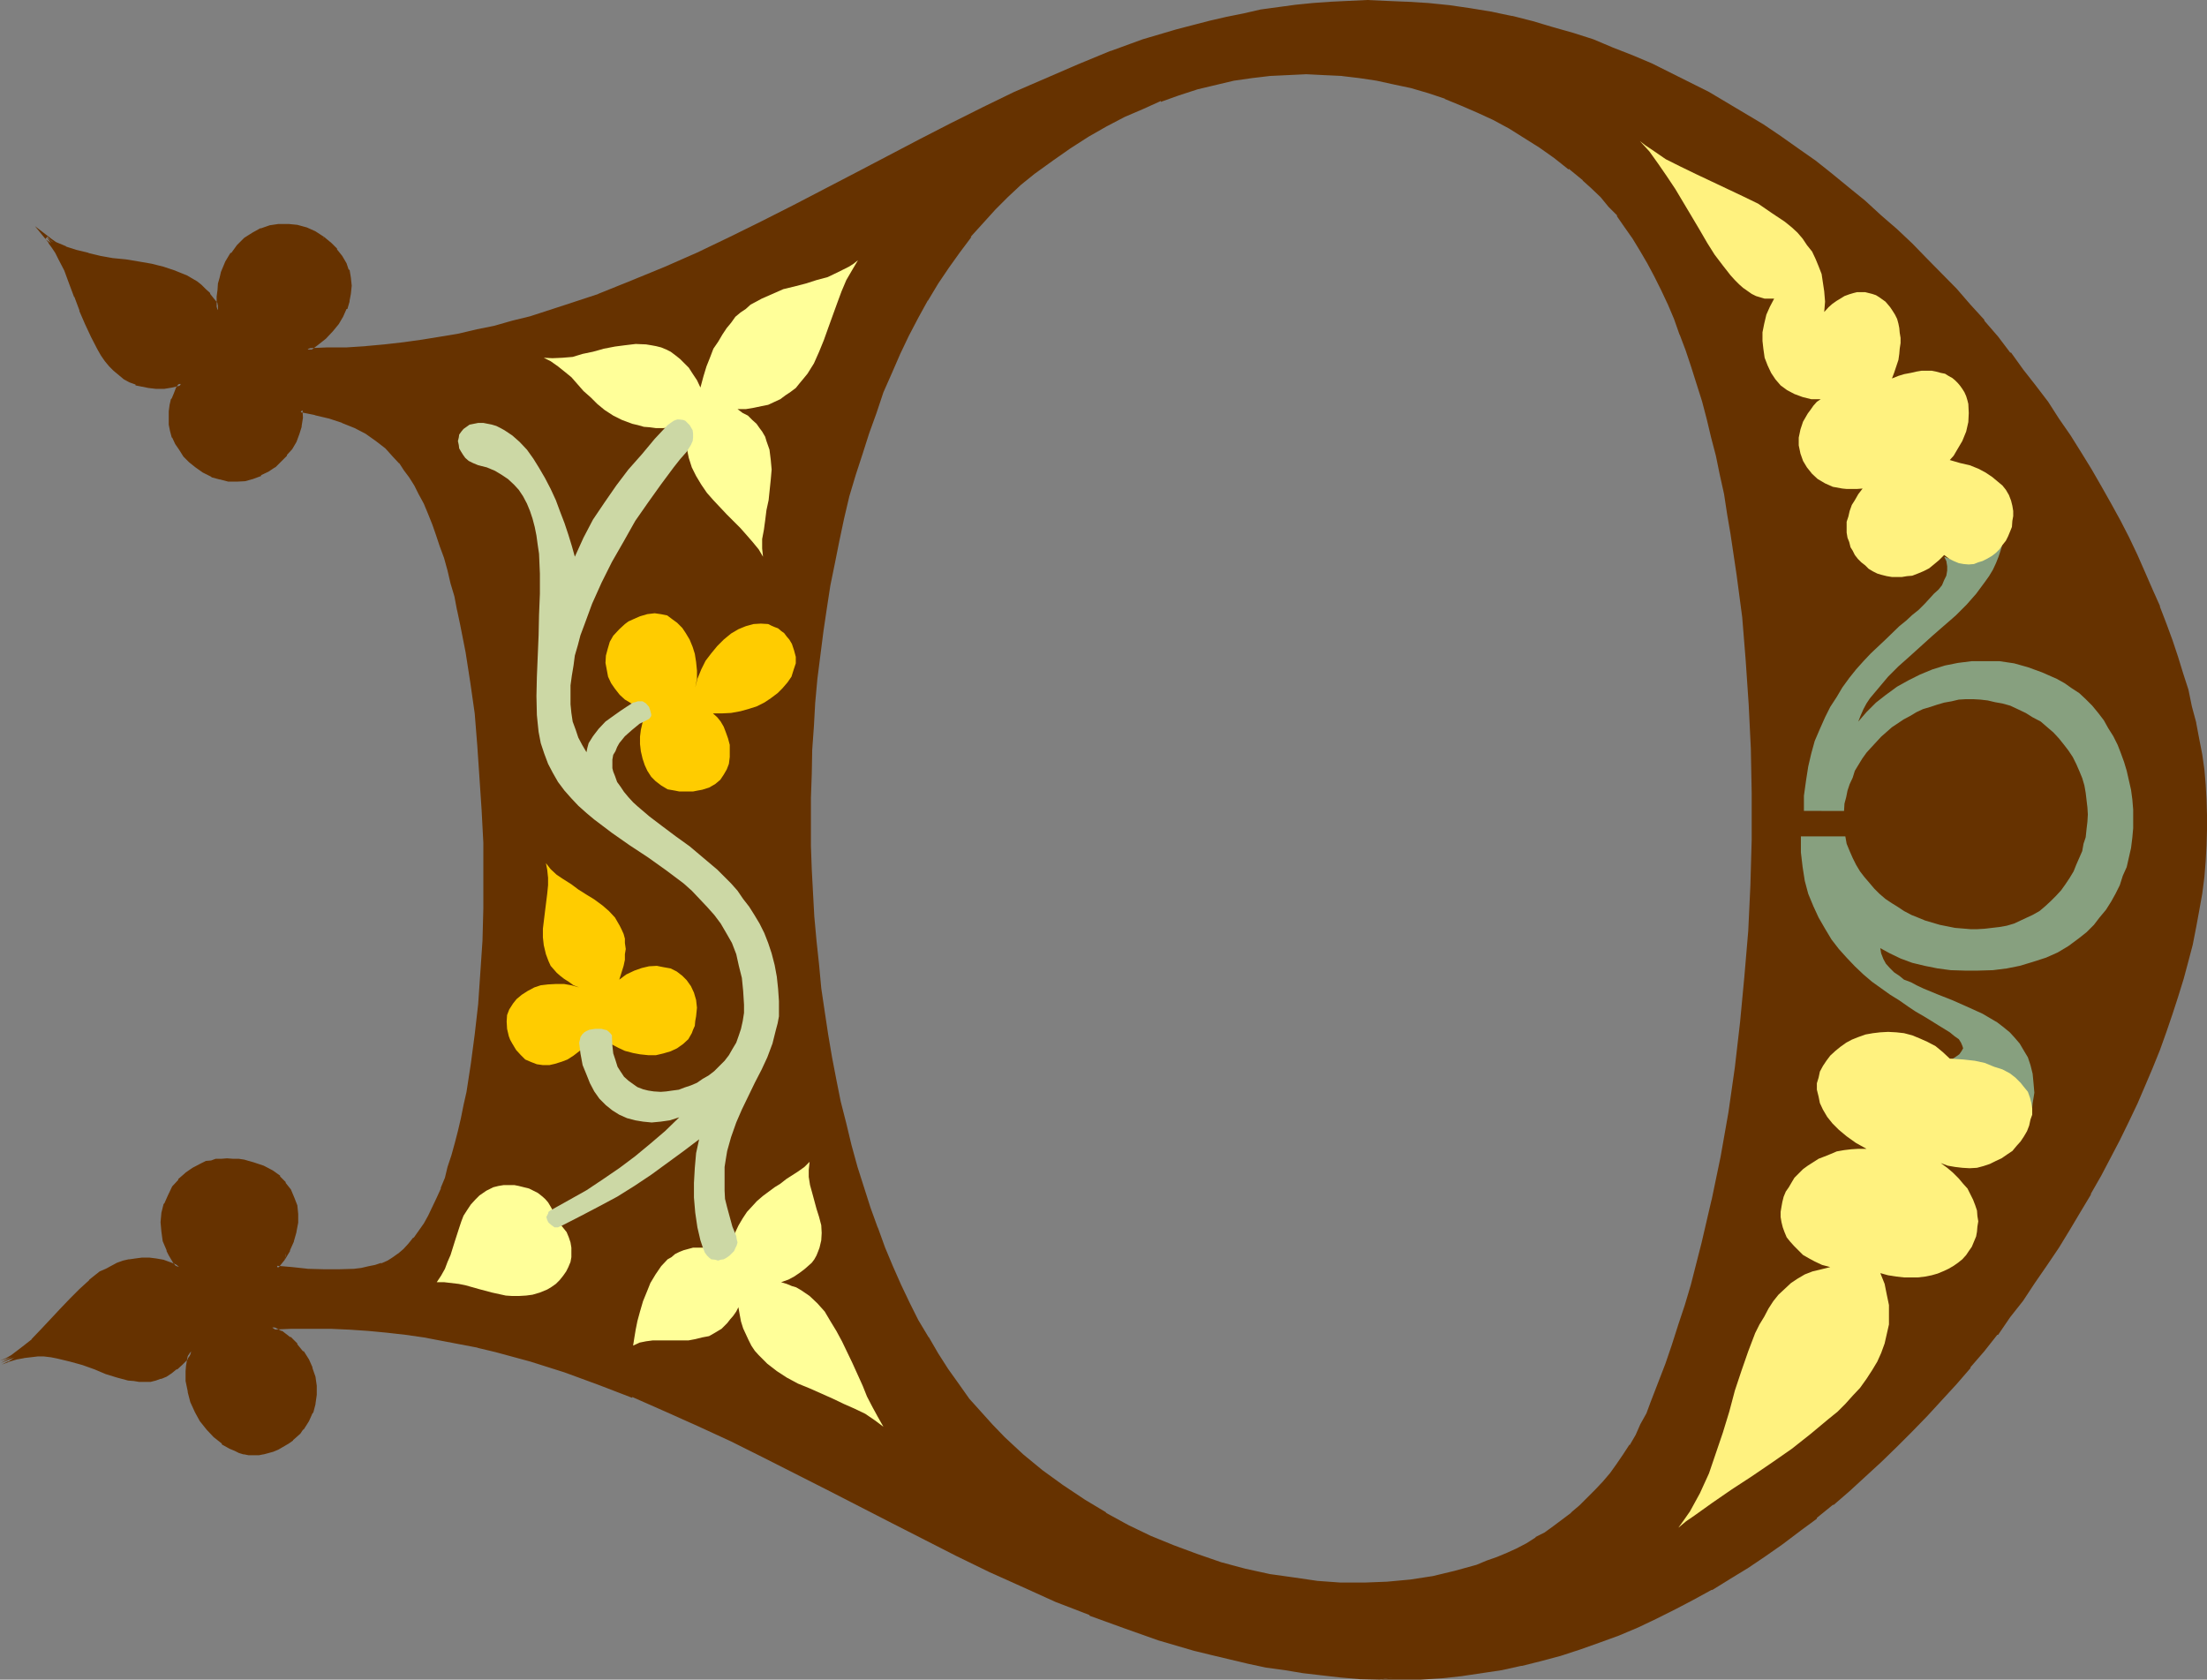 <?xml version="1.0" encoding="UTF-8" standalone="no"?>
<svg
   version="1.0"
   width="129.896mm"
   height="98.857mm"
   id="svg14"
   sodipodi:docname="Medieval D.wmf"
   xmlns:inkscape="http://www.inkscape.org/namespaces/inkscape"
   xmlns:sodipodi="http://sodipodi.sourceforge.net/DTD/sodipodi-0.dtd"
   xmlns="http://www.w3.org/2000/svg"
   xmlns:svg="http://www.w3.org/2000/svg">
  <rect width="100%" height="100%" fill="#808080" stroke="none"/>
  <sodipodi:namedview
     id="namedview14"
     pagecolor="#ffffff"
     bordercolor="#000000"
     borderopacity="0.25"
     inkscape:showpageshadow="2"
     inkscape:pageopacity="0.0"
     inkscape:pagecheckerboard="0"
     inkscape:deskcolor="#d1d1d1"
     inkscape:document-units="mm" />
  <defs
     id="defs1">
    <pattern
       id="WMFhbasepattern"
       patternUnits="userSpaceOnUse"
       width="6"
       height="6"
       x="0"
       y="0" />
  </defs>
  <path
     style="fill:#663200;fill-opacity:1;fill-rule:evenodd;stroke:none"
     d="m 229.824,38.304 4.032,-2.88 4.032,-2.784 3.936,-2.496 4.032,-2.304 4.032,-2.112 4.224,-1.92 4.032,-1.632 4.032,-1.44 4.032,-1.344 4.032,-0.96 4.032,-0.768 4.224,-0.768 4.032,-0.384 4.032,-0.288 h 4.032 3.84 l 4.128,0.096 3.84,0.576 3.84,0.576 3.936,0.864 3.84,0.96 3.744,1.152 3.744,1.248 3.648,1.44 3.744,1.632 3.552,1.632 3.36,1.92 3.456,1.92 3.36,2.304 3.36,2.208 3.264,2.496 3.072,2.592 1.92,1.728 2.112,1.92 1.824,2.112 1.92,2.304 1.728,2.4 1.632,2.592 1.824,2.592 1.632,2.88 1.44,2.88 1.632,3.072 1.44,3.264 1.44,3.264 1.248,3.36 1.344,3.552 1.152,3.744 1.248,3.84 1.152,3.936 1.152,3.84 0.96,4.032 0.96,4.224 0.96,4.224 0.768,4.32 0.864,4.416 0.768,4.32 1.344,9.216 1.056,9.408 1.056,9.504 0.576,9.888 0.384,9.792 0.096,10.08 v 10.176 l -0.096,10.176 -0.48,10.176 -0.864,10.176 -0.96,10.176 -1.248,10.176 -1.536,9.888 -1.536,9.792 -2.112,9.696 -2.112,9.6 -2.4,9.216 -1.536,4.512 -1.248,4.512 -1.44,4.32 -1.632,4.416 -1.44,4.224 -1.632,4.128 -1.152,2.592 -1.152,2.4 -1.248,2.496 -1.248,2.208 -1.536,2.112 -1.44,2.112 -1.44,2.112 -1.632,1.92 -1.632,1.824 -1.728,1.728 -1.824,1.824 -1.92,1.536 -1.728,1.536 -2.112,1.44 -1.92,1.44 -2.112,1.248 -2.112,1.152 -2.304,1.152 -2.112,1.152 -2.208,0.96 -2.304,0.768 -2.4,0.864 -4.704,1.44 -4.992,0.96 -4.992,0.768 -5.184,0.48 -4.992,0.384 h -5.376 l -5.28,-0.48 -5.376,-0.672 -5.28,-0.768 -5.376,-1.344 -5.376,-1.248 -5.28,-1.824 -5.184,-1.92 -5.184,-2.304 -4.992,-2.4 -4.992,-2.784 -4.896,-2.88 -4.704,-3.072 -4.512,-3.36 -4.32,-3.744 -4.224,-3.744 -2.784,-2.688 -2.496,-2.88 -2.592,-3.072 -2.496,-3.264 -2.208,-3.264 -2.304,-3.552 -2.208,-3.552 -2.112,-3.84 -1.92,-3.936 -2.016,-4.032 -1.92,-4.032 -1.632,-4.224 -1.728,-4.32 -1.44,-4.512 -1.632,-4.512 -1.44,-4.704 -1.344,-4.704 -1.152,-4.8 -1.056,-4.896 -1.152,-4.8 -0.96,-5.184 -0.864,-5.088 -0.768,-5.088 -0.672,-5.184 -0.672,-5.184 -0.48,-5.376 -0.48,-5.184 -0.288,-5.28 -0.288,-5.376 v -5.28 l -0.192,-10.656 0.192,-5.376 0.096,-5.28 0.384,-5.376 0.288,-5.28 0.48,-5.184 1.344,-10.56 0.768,-5.184 0.768,-5.088 1.056,-5.088 0.96,-4.992 1.056,-4.992 1.344,-4.896 1.248,-4.8 1.536,-4.704 1.44,-4.512 1.536,-4.512 1.632,-4.512 1.824,-4.224 1.92,-4.32 1.92,-4.128 2.112,-4.032 2.304,-3.84 2.208,-3.744 2.304,-3.552 2.592,-3.552 2.4,-3.36 2.784,-3.072 2.688,-3.072 2.784,-2.784 2.88,-2.688 z m -158.016,14.784 -1.824,-1.152 -1.92,-0.96 -1.92,-0.48 -2.112,-0.384 -1.92,0.192 -2.112,0.288 -1.92,0.48 -1.824,0.96 -1.632,1.152 -1.536,1.44 -1.344,1.824 -1.248,2.112 -0.48,0.96 -0.384,1.152 -0.48,1.248 -0.288,1.344 -0.192,1.44 v 1.248 l -0.192,1.44 v 1.632 l -0.576,-1.248 -0.672,-1.152 -0.768,-1.152 -0.864,-0.768 -0.96,-0.96 -1.152,-0.864 -0.96,-0.576 -1.248,-0.672 -2.304,-0.96 -2.784,-0.864 -2.496,-0.576 -2.976,-0.576 -2.688,-0.48 -2.976,-0.48 -2.88,-0.48 -2.592,-0.48 -2.688,-0.576 -2.304,-1.056 -2.304,-0.96 -0.96,-0.576 -0.96,-0.864 0.672,0.96 0.768,1.152 0.864,1.152 0.576,1.248 1.344,2.784 1.152,2.88 1.152,2.976 1.056,3.072 1.344,3.072 1.248,2.88 1.44,2.688 0.864,1.344 0.768,1.152 0.96,1.056 0.96,1.056 0.96,0.96 1.152,0.768 1.344,0.768 1.248,0.576 1.44,0.48 1.536,0.096 1.536,0.192 h 1.632 l 1.92,-0.288 2.016,-0.384 -0.864,1.152 -0.48,1.152 -0.48,1.152 -0.288,1.248 -0.192,1.44 -0.192,1.344 0.192,1.44 0.192,1.44 0.48,1.44 0.576,1.44 0.864,1.344 0.96,1.248 1.152,1.344 1.632,1.056 1.44,1.152 1.92,0.96 1.728,0.672 1.824,0.288 h 1.824 l 1.92,-0.096 1.632,-0.48 1.728,-0.672 1.632,-0.768 1.44,-1.056 1.44,-1.248 1.152,-1.248 1.152,-1.536 0.96,-1.44 0.672,-1.728 0.288,-1.632 0.288,-1.824 V 91.2 l 3.264,0.672 3.072,0.768 3.072,0.96 2.784,1.344 2.4,1.248 2.4,1.632 2.112,1.632 1.728,1.92 1.344,1.44 1.152,1.44 1.056,1.824 1.152,1.728 1.152,1.92 0.96,2.112 0.96,2.304 0.96,2.208 0.96,2.496 0.864,2.592 0.768,2.592 0.864,2.688 0.768,2.88 0.672,2.976 0.768,3.072 0.672,3.072 1.152,6.432 0.96,6.624 0.96,6.912 0.768,7.008 0.48,7.296 0.576,7.2 0.096,7.296 0.192,7.296 -0.192,7.296 -0.096,7.2 -0.384,7.104 -0.672,7.008 -0.576,6.72 -0.864,6.528 -1.152,6.24 -0.48,3.072 -0.576,2.976 -0.672,2.688 -0.672,2.784 -0.768,2.784 -0.864,2.4 -0.768,2.592 -0.768,2.208 -1.056,2.112 -0.768,2.112 -1.152,1.92 -0.96,1.824 -1.152,1.728 -1.056,1.536 -1.152,1.44 -1.152,1.056 -1.248,1.152 -1.344,0.864 -1.152,0.768 -1.44,0.48 -1.44,0.48 -1.44,0.384 -1.44,0.096 -1.632,0.384 -3.36,0.096 L 72,282.72 68.352,282.528 64.8,282.24 l -3.36,-0.384 1.44,-1.92 1.344,-1.92 0.768,-1.92 0.48,-2.112 0.384,-2.016 0.096,-1.92 -0.288,-1.728 -0.48,-1.824 -0.864,-1.632 -1.056,-1.536 -1.344,-1.344 -1.632,-1.248 -1.728,-0.96 -2.112,-0.672 -2.304,-0.672 -1.248,-0.192 -1.152,-0.096 h -1.248 -1.152 l -1.152,0.096 -1.152,0.384 -1.056,0.096 -1.056,0.384 -1.92,0.96 -1.632,1.248 -1.44,1.344 -1.248,1.632 -0.96,1.728 -0.864,1.92 -0.48,2.016 -0.192,1.92 v 2.112 l 0.576,2.112 0.576,2.016 0.48,1.056 1.152,1.92 0.864,0.768 -1.824,-0.672 -1.632,-0.48 -1.728,-0.288 -1.44,-0.192 -1.536,-0.096 -1.44,0.096 -1.44,0.384 -1.248,0.288 -1.344,0.48 -1.248,0.48 -1.344,0.672 -1.152,0.768 -2.208,1.824 -2.304,1.92 -2.112,2.112 -2.016,2.208 -4.224,4.608 -2.304,2.208 -2.208,1.824 -2.304,1.728 -1.248,0.672 -1.344,0.768 1.824,-0.768 1.536,-0.48 1.632,-0.288 1.632,-0.192 h 1.632 1.44 l 1.44,0.192 1.44,0.096 2.976,0.672 2.688,0.768 2.592,0.96 2.592,1.056 2.592,0.768 2.4,0.672 1.152,0.288 1.152,0.192 h 1.248 l 1.152,-0.192 1.152,-0.192 1.248,-0.48 1.152,-0.48 1.152,-0.576 1.152,-0.864 1.152,-1.152 1.056,-1.056 1.152,-1.536 -0.288,1.152 -0.192,0.96 -0.288,1.152 v 1.152 2.208 l 0.288,2.304 0.768,2.304 0.864,2.016 1.152,2.112 1.44,1.824 1.632,1.728 1.632,1.344 1.92,1.152 0.96,0.48 0.96,0.288 0.96,0.288 0.96,0.192 h 1.152 1.152 l 0.96,-0.192 0.96,-0.096 1.152,-0.48 1.056,-0.48 1.152,-0.48 0.96,-0.864 0.96,-0.672 0.864,-0.576 0.768,-0.864 0.672,-0.768 1.248,-1.824 0.864,-1.728 0.48,-1.92 0.288,-2.016 v -1.92 l -0.288,-1.92 -0.48,-1.92 -0.96,-1.92 -1.152,-1.632 -1.248,-1.824 -1.536,-1.44 -1.92,-1.248 -1.92,-1.152 4.32,-0.192 h 4.416 4.32 l 4.224,0.192 4.224,0.288 4.224,0.48 4.032,0.48 4.224,0.48 8.064,1.536 3.84,0.768 3.84,1.152 7.968,1.92 7.584,2.592 7.584,2.592 7.488,2.88 7.392,3.072 7.296,3.36 7.296,3.456 7.2,3.552 14.208,7.296 14.4,7.392 14.4,7.296 7.296,3.552 7.392,3.168 7.296,3.456 7.584,2.88 7.584,2.88 7.584,2.592 7.968,2.304 3.84,1.152 3.936,0.768 4.128,0.96 4.032,0.864 4.128,0.576 4.032,0.672 4.32,0.48 4.224,0.48 4.224,0.384 4.32,0.096 4.512,0.192 4.512,-0.192 4.512,-0.288 4.608,-0.288 4.512,-0.672 4.32,-0.864 4.512,-0.768 4.416,-1.152 4.32,-1.248 4.416,-1.344 4.128,-1.44 4.224,-1.728 4.224,-1.824 4.224,-1.728 4.224,-2.112 4.032,-2.112 4.032,-2.304 4.032,-2.4 3.84,-2.4 4.032,-2.784 3.936,-2.592 3.648,-2.88 3.744,-2.88 3.744,-2.976 3.552,-3.072 7.104,-6.432 3.552,-3.36 3.264,-3.264 3.36,-3.552 3.264,-3.552 3.168,-3.552 3.072,-3.552 3.072,-3.744 2.976,-3.744 2.88,-3.648 2.88,-3.936 2.592,-3.84 2.784,-3.936 2.592,-3.84 2.4,-4.032 2.4,-3.84 2.304,-4.128 2.208,-4.032 2.112,-3.84 2.112,-4.032 1.92,-4.032 1.92,-4.032 1.824,-4.032 1.632,-3.936 1.44,-4.032 1.44,-4.032 1.44,-3.84 1.344,-3.936 1.056,-3.84 1.056,-3.936 0.96,-3.84 0.768,-3.744 0.672,-3.84 0.672,-3.552 0.48,-3.744 0.288,-3.552 0.288,-3.552 v -3.36 -3.264 -3.264 l -0.288,-3.36 -0.288,-3.36 -0.48,-3.456 -0.672,-3.552 -0.672,-3.552 -0.768,-3.552 -0.96,-3.648 -1.056,-3.552 -1.056,-3.744 -1.344,-3.744 -1.44,-3.744 -1.248,-3.84 -1.632,-3.744 -1.632,-3.648 -1.824,-3.936 -1.728,-3.744 -2.112,-3.84 -1.92,-3.744 -2.112,-3.84 -2.304,-3.744 -2.208,-3.84 -2.4,-3.744 -2.592,-3.744 -2.592,-3.648 -2.592,-3.744 -2.784,-3.744 -2.88,-3.552 -2.784,-3.744 -3.072,-3.552 -3.072,-3.36 -3.072,-3.552 -6.432,-6.816 -3.36,-3.168 -3.456,-3.264 -3.36,-3.264 -3.552,-3.072 -3.744,-2.88 -3.744,-3.072 -3.648,-2.784 -3.744,-2.88 -3.84,-2.592 -4.032,-2.688 -3.936,-2.496 -4.032,-2.4 -4.032,-2.208 -4.224,-2.304 -4.224,-2.112 -4.32,-1.92 -4.224,-1.92 -4.32,-1.824 -4.416,-1.632 -4.32,-1.44 -4.512,-1.248 -4.512,-1.344 -4.608,-1.056 -4.608,-1.056 -4.608,-0.768 -4.608,-0.672 -4.704,-0.48 -4.896,-0.48 -4.608,-0.192 h -4.128 l -4.032,0.192 -4.032,0.192 -3.84,0.288 -3.936,0.384 -7.68,1.056 -3.936,0.672 -3.648,0.864 -3.744,0.768 -7.488,2.112 -7.392,2.208 -7.296,2.592 -7.104,2.784 -7.104,3.072 -7.104,3.264 -6.912,3.36 -7.008,3.36 -7.104,3.552 -13.92,7.488 -14.016,7.296 -7.104,3.552 -7.104,3.552 -7.296,3.36 -7.296,3.264 -7.2,3.168 -7.68,2.784 -7.584,2.688 -7.584,2.304 -3.84,1.152 -4.032,0.96 -3.936,0.96 -4.032,0.768 -4.032,0.864 -4.224,0.672 -4.032,0.48 -4.128,0.48 -4.224,0.48 -4.416,0.096 -4.32,0.192 h -4.416 l 2.112,-1.248 1.632,-1.536 1.632,-1.44 1.248,-1.536 1.056,-1.632 0.768,-1.824 0.48,-1.632 0.48,-1.728 V 63.552 L 77.568,61.728 77.28,60.192 76.608,58.656 75.84,57.12 74.688,55.584 73.44,54.336 Z"
     id="path1" />
  <path
     style="fill:#663200;fill-opacity:1;fill-rule:evenodd;stroke:none"
     d="m 72.096,52.704 -1.92,-1.248 -1.92,-0.864 -2.112,-0.576 -1.92,-0.192 H 64.032 62.112 61.92 L 60,50.112 58.08,50.784 h -0.192 l -1.728,0.96 -1.824,1.152 -1.632,1.632 -1.248,1.728 h -0.192 l -1.152,1.92 -0.48,1.152 -0.48,1.152 -0.288,1.248 -0.384,1.344 -0.096,1.44 -0.192,1.44 v 1.44 1.632 l 0.672,-0.096 -0.48,-1.344 v -0.192 l -0.864,-1.056 -0.768,-0.96 v -0.192 l -0.96,-0.864 -0.96,-0.96 -0.96,-0.768 -1.152,-0.672 -1.152,-0.672 -2.4,-0.96 -0.192,-0.096 -2.592,-0.864 -2.688,-0.672 -2.784,-0.48 -2.88,-0.48 -2.976,-0.288 -2.688,-0.48 -2.784,-0.672 h 0.192 l -2.784,-0.672 -2.4,-0.768 h 0.192 l -2.304,-0.96 -0.96,-0.672 -3.744,-2.88 3.072,3.744 h -0.096 l 0.768,1.056 0.768,1.152 0.672,1.344 1.344,2.592 1.056,2.88 1.152,3.072 v -0.192 l 1.152,3.072 v 0.192 l 1.248,2.88 1.344,2.88 1.44,2.784 0.768,1.344 0.864,1.248 0.96,1.152 0.96,0.96 1.152,0.96 1.152,0.96 1.248,0.672 1.344,0.48 v 0.192 l 1.44,0.288 1.44,0.288 1.632,0.192 h 1.92 l 1.728,-0.288 2.016,-0.48 -0.384,-0.672 -0.768,1.152 -0.48,1.248 -0.48,1.152 -0.192,0.192 -0.288,1.248 -0.192,1.44 v 1.344 0.096 1.536 l 0.288,1.44 0.384,1.44 h 0.096 l 0.672,1.44 0.864,1.248 0.96,1.536 1.248,1.248 1.44,1.152 1.632,1.152 1.92,0.96 v 0.096 l 1.824,0.48 h 0.096 l 1.824,0.48 h 1.92 l 1.824,-0.096 1.728,-0.48 1.824,-0.672 v -0.192 l 1.632,-0.768 1.44,-0.96 h 0.096 l 1.344,-1.344 1.248,-1.248 v -0.192 l 1.152,-1.248 0.96,-1.632 0.672,-1.824 0.48,-1.536 v -0.192 l 0.288,-1.824 -0.096,-1.728 -0.48,0.48 3.36,0.672 h -0.192 l 3.264,0.768 2.88,0.96 h -0.096 l 2.88,1.152 2.4,1.248 2.304,1.632 2.112,1.632 1.728,1.92 1.344,1.44 v -0.096 l 1.056,1.632 1.152,1.536 1.152,1.824 0.96,1.92 1.152,2.112 0.96,2.304 0.96,2.4 0.768,2.208 0.864,2.592 0.96,2.592 0.768,2.784 0.672,2.88 0.864,2.88 0.576,3.072 v -0.096 l 0.672,3.168 1.248,6.336 1.056,6.816 0.96,6.72 0.576,7.2 0.48,7.104 0.48,7.2 0.384,7.296 v 7.296 7.296 l -0.192,7.2 -0.48,7.104 -0.48,7.008 -0.768,6.72 -0.864,6.528 -0.96,6.24 -0.672,2.976 -0.576,2.88 -0.672,2.88 -0.672,2.592 -0.768,2.784 -0.864,2.592 -0.576,2.4 -0.96,2.304 h 0.096 l -0.96,2.112 -0.96,2.016 -0.96,2.016 -0.96,1.728 -1.152,1.632 -1.152,1.632 v -0.192 l -1.152,1.44 -1.056,1.152 -1.344,1.152 0.192,-0.192 -1.344,0.96 -1.056,0.672 -1.536,0.672 0.192,-0.192 -1.44,0.48 -1.44,0.288 -1.632,0.384 -1.632,0.192 h 0.192 l -3.36,0.096 H 72 l -3.648,-0.096 h 0.192 l -3.552,-0.384 -3.36,-0.288 0.096,0.672 1.632,-2.016 0.384,-2.4 -1.152,1.92 -1.92,2.592 4.128,0.384 3.552,0.288 L 72,283.2 h 3.552 l 3.36,-0.192 1.632,-0.192 1.632,-0.096 1.44,-0.48 1.44,-0.384 0.192,-0.192 1.248,-0.48 1.248,-0.576 1.344,-0.96 1.248,-1.152 1.152,-1.152 1.152,-1.44 h 0.192 l 0.96,-1.632 1.152,-1.632 1.056,-1.728 v -0.192 l 0.96,-1.92 0.864,-2.112 0.96,-2.112 h 0.192 l 0.768,-2.4 0.768,-2.4 0.864,-2.496 0.672,-2.688 0.576,-2.784 0.864,-2.88 0.48,-2.976 0.672,-2.88 0.96,-6.336 0.96,-6.624 0.576,-6.624 v -0.096 l 0.576,-7.008 0.48,-7.104 0.096,-7.2 v -7.296 -7.296 l -0.288,-7.296 -0.288,-7.2 V 172.8 l -0.672,-7.104 -0.672,-7.104 -0.96,-6.816 -0.96,-6.816 -1.344,-6.24 -0.48,-3.072 v -0.192 l -0.768,-2.88 -0.672,-2.976 -0.768,-2.88 -0.864,-2.688 -0.768,-2.784 -0.96,-2.592 -0.864,-2.4 h -0.096 l -0.96,-2.4 -0.96,-2.112 -1.056,-2.112 -1.056,-1.92 v -0.192 l -0.96,-1.824 -1.344,-1.632 -1.152,-1.536 -1.248,-1.44 -1.824,-2.016 H 86.208 L 84.096,97.44 v -0.096 l -2.304,-1.44 H 81.696 L 79.2,94.56 76.512,93.312 H 76.32 l -2.88,-0.96 -3.072,-0.864 H 70.176 L 66.432,90.72 v 2.208 l -0.096,1.824 V 94.56 l -0.48,1.824 0.096,-0.192 -0.768,1.632 -0.864,1.632 -1.056,1.248 -1.152,1.344 -1.44,1.248 v -0.192 l -1.44,1.152 h 0.096 l -1.632,0.864 v -0.192 l -1.728,0.768 -1.632,0.384 -1.728,0.096 h -1.824 0.192 l -1.824,-0.288 -1.728,-0.672 v 0.192 l -1.824,-0.96 -1.632,-1.152 -1.44,-1.152 -1.152,-1.248 0.192,0.192 -1.152,-1.536 -0.768,-1.248 -0.672,-1.344 h 0.192 l -0.48,-1.44 v 0.192 l -0.192,-1.44 -0.192,-1.44 v -1.344 l 0.192,-1.248 0.48,-1.344 h -0.192 l 0.48,-1.152 0.672,-1.056 1.344,-2.016 -3.072,0.672 -1.824,0.192 H 34.752 L 33.216,85.344 31.68,85.248 30.432,84.672 v 0.192 L 29.088,84.192 27.84,83.616 h 0.192 l -1.152,-0.864 -0.96,-0.96 -0.96,-0.96 v 0.192 L 24,79.872 23.136,78.624 22.368,77.28 v 0.192 l -1.44,-2.784 -1.344,-2.88 -1.152,-3.072 v 0.192 L 17.376,65.856 V 65.664 L 16.224,62.784 14.88,59.808 13.632,57.12 12.96,55.776 12.288,54.624 11.52,53.568 h -0.192 l -0.768,-0.96 -0.48,0.576 0.96,0.672 0.96,0.672 h 0.192 l 2.208,1.056 2.496,0.864 2.496,0.768 2.784,0.48 2.88,0.48 2.784,0.48 2.88,0.384 2.784,0.672 2.688,0.576 2.592,0.864 V 60.96 l 2.304,1.152 1.152,0.48 1.152,0.768 v -0.096 l 0.96,0.768 0.96,0.768 0.768,1.056 0.864,0.96 0.576,1.056 1.44,2.976 v -3.456 -1.44 0.192 l 0.192,-1.44 0.192,-1.44 v 0.096 l 0.288,-1.248 0.384,-1.344 0.48,-1.056 0.48,-1.056 1.056,-2.016 -0.096,0.096 1.44,-1.728 1.632,-1.44 -0.192,0.096 1.824,-1.248 h -0.192 l 1.728,-0.864 2.016,-0.576 1.92,-0.384 h 1.92 l 1.92,0.384 1.92,0.48 2.016,0.768 h -0.192 l 1.92,1.152 z"
     id="path2" />
  <path
     style="fill:#663200;fill-opacity:1;fill-rule:evenodd;stroke:none"
     d="m 63.36,280.224 1.152,-1.92 v -0.192 l 0.864,-1.92 v -0.096 l 0.576,-2.016 v -0.096 l 0.384,-2.016 v -1.92 l -0.192,-1.92 -0.672,-1.728 -0.768,-1.824 -1.152,-1.44 v -0.192 l -1.248,-1.248 v -0.192 l -1.632,-1.152 -1.824,-0.96 -0.192,-0.096 -2.016,-0.672 -2.304,-0.672 -1.248,-0.192 h -1.344 l -1.248,-0.096 -1.152,0.096 H 49.152 48 l -1.056,0.384 -1.152,0.096 -0.96,0.48 -2.016,1.056 -1.536,1.056 -0.192,0.192 -1.44,1.248 v 0.192 l -1.344,1.44 -0.96,2.016 -0.768,1.728 -0.192,0.192 -0.48,1.92 -0.192,2.112 0.192,2.112 0.288,2.112 0.864,2.016 v 0.192 l 0.48,0.96 1.152,1.92 h 0.096 l 0.672,1.056 0.48,-0.672 -1.728,-0.672 -1.824,-0.672 -1.632,-0.288 -1.536,-0.192 H 31.68 31.584 l -1.44,0.192 -1.344,0.192 h -0.192 l -1.248,0.288 -1.344,0.48 -1.248,0.672 -1.248,0.672 -1.344,0.576 -2.304,1.824 v 0.096 l -2.208,2.016 -2.112,2.112 -2.112,2.208 -4.224,4.512 -2.208,2.304 h 0.096 l -2.208,1.728 -2.4,1.824 -1.152,0.672 -1.344,0.576 0.384,0.864 1.728,-0.672 1.632,-0.48 1.632,-0.288 H 5.184 l 1.632,-0.192 1.632,-0.192 h 1.44 -0.192 l 1.632,0.192 1.44,0.288 2.784,0.672 2.784,0.768 2.688,0.96 2.496,1.056 2.496,0.768 2.496,0.672 1.248,0.096 1.152,0.192 h 1.248 1.152 0.192 l 1.152,-0.288 1.056,-0.384 h 0.192 l 1.152,-0.48 1.152,-0.768 1.056,-0.864 h 0.192 l 1.152,-1.056 1.152,-1.152 v -0.192 l 1.056,-1.44 -0.576,-0.288 -0.48,1.152 -0.192,0.96 v 0.096 l -0.192,1.152 -0.096,1.152 v 2.208 l 0.48,2.304 v 0.192 l 0.576,2.208 1.056,2.304 1.056,1.92 1.536,1.92 1.536,1.632 1.824,1.44 v 0.192 l 1.728,0.96 1.152,0.48 0.96,0.48 0.96,0.288 h 0.192 l 0.96,0.192 h 1.152 1.152 l 0.96,-0.192 h 0.096 l 1.056,-0.288 1.056,-0.288 1.152,-0.48 1.152,-0.672 1.152,-0.672 0.96,-0.672 v -0.096 l 0.768,-0.672 0.864,-0.768 0.576,-0.864 0.192,-0.096 1.152,-1.824 0.768,-1.728 0.192,-0.192 0.48,-1.824 v -0.096 l 0.288,-2.016 v -2.016 l -0.288,-2.016 -0.672,-1.92 v -0.192 l -0.768,-1.728 -1.152,-1.824 h -0.192 l -1.248,-1.536 v -0.192 l -1.44,-1.44 h -0.192 l -1.728,-1.344 h -0.192 l -1.92,-1.056 -0.192,0.768 4.32,-0.192 h 4.416 4.32 l 4.224,0.192 4.224,0.288 4.032,0.384 4.224,0.48 4.032,0.576 8.064,1.536 4.032,0.768 h -0.192 l 4.032,0.96 7.776,2.112 7.584,2.4 7.584,2.784 7.488,2.88 v -0.192 l 7.392,3.264 7.296,3.264 7.296,3.36 7.104,3.552 14.4,7.296 14.4,7.392 14.304,7.296 7.296,3.552 7.488,3.36 7.2,3.264 7.488,2.88 0.096,0.192 7.68,2.784 7.584,2.688 7.872,2.304 3.936,0.96 4.032,0.96 4.032,0.96 4.032,0.864 4.224,0.576 4.032,0.672 4.128,0.48 4.224,0.48 4.416,0.384 4.32,0.096 4.512,-0.768 -4.512,-0.192 -4.32,-0.096 -4.224,-0.384 -4.224,-0.288 -4.224,-0.672 -4.128,-0.48 -4.128,-0.768 -4.032,-0.864 -4.032,-0.768 -3.84,-0.96 -4.032,-1.152 -7.776,-2.304 -7.776,-2.592 -7.584,-2.88 0.192,0.192 -7.584,-3.072 -7.296,-3.264 -7.488,-3.36 -7.2,-3.456 -14.4,-7.2 -14.4,-7.488 -14.208,-7.296 -7.296,-3.552 -7.296,-3.552 -7.2,-3.168 -7.488,-3.072 v -0.192 l -7.392,-2.784 h -0.192 l -7.392,-2.688 -7.776,-2.4 -7.776,-2.112 -3.84,-0.96 -4.032,-0.864 -8.064,-1.632 -4.128,-0.48 -4.128,-0.48 -4.224,-0.48 -4.224,-0.096 -4.224,-0.192 -4.32,-0.192 -4.416,0.192 -5.952,0.192 3.456,1.92 1.728,1.248 v -0.192 l 1.44,1.536 1.44,1.536 h -0.096 l 1.056,1.824 v -0.192 l 0.864,1.92 v -0.096 l 0.48,1.92 0.288,1.92 v 1.92 l -0.096,1.824 -0.672,1.92 0.192,-0.192 -1.056,2.016 v -0.192 l -1.056,1.728 h 0.096 l -0.768,0.864 -0.768,0.768 -0.864,0.672 h 0.192 l -1.152,0.672 -0.96,0.672 -0.96,0.576 -1.152,0.48 h 0.192 l -1.152,0.384 -1.152,0.288 H 58.56 57.408 57.6 l -1.152,0.192 -1.152,-0.192 h 0.192 l -0.96,-0.192 -0.96,-0.288 -1.152,-0.288 h 0.192 L 51.552,321.6 49.824,320.448 48,319.2 h 0.192 l -1.632,-1.824 v 0.192 l -1.248,-1.92 v 0.192 l -1.344,-2.112 -0.768,-2.112 -0.672,-2.304 v 0.192 l -0.288,-2.304 -0.192,-2.208 0.192,-0.96 0.096,-1.344 v 0.192 l 0.384,-1.152 1.152,-3.36 -2.784,3.36 -1.152,1.152 -1.152,1.152 -1.056,0.768 -1.152,0.672 h 0.192 l -1.344,0.48 h 0.192 l -1.152,0.288 -1.152,0.192 -1.152,0.192 h -1.248 0.192 l -1.152,-0.192 -1.344,-0.192 -2.208,-0.576 -2.592,-1.056 -2.592,-0.96 -2.592,-0.768 -2.784,-0.96 -2.88,-0.672 -1.44,-0.192 -1.632,-0.096 H 8.448 6.816 l -1.632,0.096 H 5.088 l -1.632,0.576 -1.632,0.48 -1.824,0.576 0.384,0.864 1.248,-0.672 h 0.192 l 1.152,-0.768 2.4,-1.632 v -0.192 l 2.304,-1.92 2.016,-2.112 4.416,-4.512 2.112,-2.304 2.112,-2.112 2.112,-1.92 2.4,-1.728 1.152,-0.864 h -0.192 l 1.248,-0.576 1.344,-0.576 1.152,-0.48 1.44,-0.288 H 28.8 l 1.44,-0.192 1.44,-0.096 h 1.536 l 1.44,0.288 1.536,0.192 1.632,0.576 3.264,1.152 -1.824,-2.112 h 0.192 l -1.248,-1.92 -0.48,-0.96 0.096,0.192 -0.768,-2.112 -0.288,-1.92 v -2.112 0.096 l 0.096,-2.016 0.48,-2.016 -0.096,0.192 0.768,-1.92 0.96,-1.824 1.344,-1.44 1.44,-1.44 v 0.192 l 1.632,-1.344 1.728,-0.768 0.96,-0.288 0.96,-0.384 1.152,-0.192 1.152,-0.096 h 1.152 1.248 -0.192 l 1.344,0.096 1.248,0.192 2.304,0.48 2.112,0.864 -0.192,-0.192 1.824,0.96 1.536,1.248 h -0.096 l 1.248,1.344 0.96,1.44 0.864,1.632 0.48,1.728 v -0.096 l 0.288,1.92 v -0.192 l -0.096,1.92 -0.192,2.016 v -0.192 l -0.672,2.112 0.192,-0.192 -0.96,2.112 z"
     id="path3" />
  <path
     style="fill:#663200;fill-opacity:1;fill-rule:evenodd;stroke:none"
     d="m 306.912,373.632 h 4.512 4.512 l 4.512,-0.288 h 0.192 l 4.416,-0.48 4.512,-0.672 4.512,-0.672 4.32,-0.96 h 0.192 l 4.224,-1.056 4.32,-1.152 4.416,-1.44 4.32,-1.536 4.224,-1.536 4.32,-1.824 4.032,-1.92 4.224,-2.112 4.032,-2.112 4.032,-2.208 h 0.192 l 4.032,-2.496 3.936,-2.4 3.84,-2.592 3.84,-2.688 3.936,-2.976 3.648,-2.688 v -0.192 l 3.552,-2.88 h 0.192 l 3.552,-3.072 7.104,-6.528 3.456,-3.36 3.36,-3.36 3.36,-3.456 3.264,-3.552 3.264,-3.552 3.072,-3.552 v -0.192 l 3.072,-3.552 2.88,-3.648 h 0.192 l 2.688,-3.936 2.88,-3.648 2.592,-3.936 2.784,-4.032 2.592,-3.84 2.4,-3.936 2.4,-4.032 2.304,-3.84 v -0.192 l 2.304,-4.032 2.016,-3.84 2.112,-4.032 2.016,-4.128 1.92,-4.032 1.728,-4.032 1.632,-3.84 1.632,-4.032 1.44,-4.032 1.344,-3.936 1.248,-3.84 1.248,-4.032 1.056,-3.936 0.96,-3.648 0.768,-3.936 0.672,-3.648 0.672,-3.744 0.48,-3.744 0.288,-3.552 0.192,-3.552 0.096,-3.36 v -3.264 l -0.096,-3.264 v -0.096 l -0.192,-3.456 -0.288,-3.36 -0.48,-3.36 -0.672,-3.456 -0.672,-3.552 v -0.096 l -0.96,-3.552 -0.768,-3.744 -1.152,-3.552 -1.152,-3.744 -1.248,-3.744 -1.344,-3.648 -1.44,-3.744 v -0.192 l -1.632,-3.648 -1.632,-3.744 -1.728,-3.936 -1.824,-3.84 -1.92,-3.744 -2.112,-3.84 -2.112,-3.744 -2.208,-3.84 -2.304,-3.744 -2.4,-3.84 -2.592,-3.744 -2.4,-3.744 -2.784,-3.648 -2.784,-3.552 -2.688,-3.744 h -0.192 l -2.688,-3.552 -3.072,-3.552 v -0.192 l -3.072,-3.36 -3.072,-3.552 -6.528,-6.624 -3.36,-3.456 -3.36,-3.168 -3.552,-3.072 -3.552,-3.264 -3.552,-2.88 -3.744,-3.072 -3.744,-2.976 -3.84,-2.688 -3.936,-2.784 -3.84,-2.592 -4.032,-2.4 -4.032,-2.4 -4.032,-2.4 -4.224,-2.112 -4.224,-2.112 -4.224,-2.112 -4.32,-1.824 -4.416,-1.728 -4.32,-1.824 -4.512,-1.44 -4.416,-1.248 -4.512,-1.344 -4.512,-1.152 h -0.192 l -4.512,-0.96 -4.704,-0.768 -4.608,-0.672 -4.704,-0.48 -4.704,-0.288 h -0.192 L 308.256,0.192 304.128,0 l -4.032,0.192 -4.032,0.192 -4.032,0.288 -3.84,0.384 -7.776,1.056 -3.744,0.864 -3.84,0.768 -3.744,0.864 -7.392,1.92 -7.488,2.208 -7.104,2.592 h -0.096 l -7.2,2.976 -7.104,3.072 -7.104,3.072 -6.912,3.36 -7.104,3.552 -6.912,3.552 -13.92,7.296 -14.208,7.392 -7.008,3.552 -7.2,3.552 -7.2,3.456 -7.2,3.168 -7.488,3.072 -7.392,2.976 h 0.096 l -7.584,2.496 -7.68,2.496 -3.936,0.96 -4.032,1.152 -3.84,0.768 -4.032,0.96 -4.032,0.672 -4.128,0.672 -4.128,0.576 -4.224,0.48 -4.224,0.384 h 0.192 l -4.416,0.288 h -4.32 l -4.416,0.192 0.384,0.768 1.92,-1.44 1.824,-1.44 1.536,-1.632 1.344,-1.632 0.96,-1.632 0.768,-1.728 h 0.192 l 0.48,-1.632 V 66.912 L 78.048,65.376 78.24,63.552 78.048,61.728 77.76,60 h -0.192 l -0.48,-1.44 -0.96,-1.632 -1.152,-1.44 v -0.192 l -1.248,-1.248 -1.632,-1.344 -0.48,0.672 1.632,1.248 h -0.192 l 1.344,1.344 1.152,1.44 v -0.192 l 0.768,1.632 0.672,1.44 H 76.8 l 0.48,1.632 v 1.632 1.632 l -0.288,1.728 v -0.096 l -0.672,1.536 h 0.192 l -0.864,1.824 v -0.192 l -1.152,1.632 h 0.192 l -1.248,1.632 -1.632,1.44 -1.632,1.44 -3.072,2.112 h 5.664 l 4.32,-0.192 4.416,-0.288 4.224,-0.288 4.128,-0.48 4.224,-0.48 4.032,-0.672 4.032,-0.864 4.032,-0.768 4.032,-0.96 3.936,-0.96 3.84,-1.152 7.776,-2.4 7.584,-2.592 7.584,-2.88 7.296,-3.264 7.296,-3.264 7.296,-3.36 7.104,-3.552 7.104,-3.552 14.016,-7.296 13.92,-7.392 7.104,-3.552 6.912,-3.456 7.104,-3.36 7.008,-3.264 7.104,-2.88 7.296,-2.784 h -0.192 l 7.296,-2.592 7.2,-2.4 7.488,-1.92 3.744,-0.768 3.84,-0.864 3.744,-0.768 7.68,-0.96 3.936,-0.48 3.84,-0.384 4.032,-0.096 4.032,-0.192 4.128,0.192 4.608,0.096 4.704,0.384 4.704,0.576 4.704,0.48 4.704,0.96 4.512,0.864 4.512,1.152 4.512,1.248 4.512,1.44 4.416,1.44 4.512,1.632 h -0.192 l 4.416,1.824 4.128,1.728 4.416,2.016 4.128,2.016 4.128,2.304 4.128,2.304 h -0.096 l 4.032,2.4 4.032,2.592 3.84,2.592 3.936,2.688 3.84,2.784 3.744,2.88 v -0.192 l 3.648,2.976 3.552,3.072 3.648,3.072 3.36,3.168 3.36,3.264 3.456,3.264 6.432,6.72 3.264,3.552 3.072,3.456 2.88,3.552 2.88,3.552 h -0.192 l 2.976,3.744 2.688,3.552 2.592,3.648 2.592,3.744 2.496,3.744 2.4,3.84 2.4,3.744 2.112,3.84 v -0.096 l 2.208,3.84 2.016,3.744 1.92,3.84 1.92,3.744 1.632,3.84 1.728,3.744 1.536,3.744 1.44,3.84 1.248,3.744 1.344,3.552 1.056,3.84 0.96,3.552 1.056,3.552 0.768,3.744 V 160.8 l 0.672,3.552 0.672,3.552 0.48,3.456 0.48,3.36 0.096,3.36 0.192,3.264 v 3.264 l -0.192,3.36 -0.096,3.552 -0.48,3.552 -0.48,3.552 -0.576,3.744 -0.768,3.744 -0.768,3.84 v -0.192 l -0.864,3.936 -1.152,3.84 -1.056,3.936 -1.344,3.84 -1.248,4.032 -1.44,3.84 -1.632,4.128 h 0.096 l -1.728,3.84 -1.824,4.032 -1.728,4.032 -1.92,4.032 -2.112,4.032 -2.112,3.936 -2.304,4.032 v -0.192 l -2.208,4.032 -2.4,4.032 -2.496,3.936 -2.592,3.84 -2.688,4.032 -2.784,3.936 -2.784,3.648 -2.88,3.936 -2.88,3.648 -3.072,3.552 -3.072,3.552 -3.264,3.552 -3.168,3.648 -3.264,3.552 -3.36,3.36 -3.552,3.264 -7.2,6.432 -3.552,3.072 -3.552,2.88 -3.648,2.88 -3.936,2.784 -3.84,2.784 -3.936,2.592 -3.84,2.4 -4.032,2.4 -4.032,2.304 -4.032,2.208 -4.224,1.92 -4.224,2.016 -4.128,1.728 -4.224,1.632 -4.224,1.44 -4.32,1.344 -4.416,1.248 -4.32,1.152 -4.416,0.96 -4.512,0.672 -4.32,0.576 -4.608,0.576 -4.512,0.096 -4.512,0.192 z"
     id="path4" />
  <path
     style="fill:#663200;fill-opacity:1;fill-rule:evenodd;stroke:none"
     d="m 230.112,38.688 4.128,-2.976 3.84,-2.688 4.032,-2.592 4.032,-2.304 4.032,-2.112 4.032,-1.728 4.032,-1.824 v 0.192 l 4.032,-1.44 4.128,-1.344 4.032,-0.96 4.032,-0.96 4.032,-0.576 4.032,-0.48 4.032,-0.192 4.032,-0.192 3.84,0.192 4.128,0.192 h -0.192 l 4.032,0.48 3.84,0.576 3.936,0.864 3.648,0.768 3.936,1.152 3.744,1.248 h -0.192 l 3.744,1.536 3.552,1.536 3.552,1.632 3.552,1.92 3.36,2.112 3.36,2.112 3.264,2.304 3.264,2.592 v -0.192 l 3.168,2.592 h -0.096 l 1.92,1.728 2.112,2.016 1.728,2.112 2.016,2.016 h -0.192 l 1.728,2.496 1.824,2.592 1.632,2.688 1.632,2.784 1.536,2.88 1.536,3.072 1.536,3.264 1.344,3.168 1.248,3.552 V 74.4 l 1.344,3.552 1.248,3.744 1.152,3.648 1.248,3.936 1.056,4.032 0.96,4.032 1.056,4.032 0.864,4.224 0.96,4.32 0.672,4.416 0.768,4.512 1.344,9.024 1.248,9.408 0.768,9.504 0.672,9.888 0.48,9.792 0.192,10.08 v 10.176 l -0.288,10.176 -0.48,10.176 -0.864,10.176 -0.96,10.176 -1.152,9.984 -1.44,10.08 -1.728,9.792 -2.016,9.696 v -0.096 l -2.208,9.504 -2.4,9.408 -1.344,4.512 -1.44,4.32 -1.44,4.512 -1.44,4.224 -1.632,4.224 -1.632,4.224 -0.96,2.592 -1.344,2.4 -1.056,2.4 -1.344,2.304 v -0.192 l -1.44,2.208 -1.44,2.112 -1.44,2.016 -1.632,1.92 -1.632,1.728 -1.824,1.824 -1.728,1.728 -1.92,1.632 h 0.096 l -1.92,1.44 -1.92,1.44 -2.112,1.536 -2.112,1.056 h 0.192 l -2.112,1.344 -2.208,1.152 -2.112,0.96 -2.304,0.96 -2.208,0.768 -2.304,0.96 -4.896,1.344 -4.8,1.152 -4.992,0.768 -5.184,0.48 -4.992,0.192 h -5.376 l -5.28,-0.384 h 0.096 l -5.28,-0.768 -5.472,-0.768 h 0.096 l -5.28,-1.152 -5.376,-1.44 -5.28,-1.824 -5.184,-1.92 -5.184,-2.112 -4.992,-2.4 -5.088,-2.784 h 0.192 l -4.8,-2.88 -4.896,-3.264 -4.512,-3.264 -4.32,-3.552 -4.128,-3.84 -2.688,-2.784 -2.592,-2.88 -2.592,-2.88 -2.304,-3.264 -2.4,-3.36 -2.208,-3.456 -2.112,-3.648 v 0.096 l -2.304,-3.84 -1.92,-3.84 -1.92,-4.032 -1.824,-4.128 -1.728,-4.128 -1.632,-4.512 v 0.096 l -1.632,-4.512 -1.44,-4.512 -1.44,-4.512 -1.344,-4.896 -1.152,-4.8 -1.248,-4.896 -0.96,-4.8 -0.96,-4.992 -0.864,-5.088 -0.768,-5.088 -0.768,-5.184 -0.48,-5.184 -0.576,-5.376 -0.48,-5.28 v 0.096 l -0.288,-5.28 -0.288,-5.376 -0.192,-5.28 v -10.656 l 0.192,-5.376 0.096,-5.28 0.384,-5.376 0.288,-5.28 v 0.096 l 0.48,-5.28 1.344,-10.56 0.768,-5.184 0.768,-4.992 1.056,-5.184 0.96,-4.8 1.056,-4.992 1.152,-4.896 1.44,-4.8 1.536,-4.704 1.44,-4.512 1.632,-4.512 1.536,-4.608 1.824,-4.128 1.92,-4.416 1.92,-4.032 2.112,-4.032 2.112,-3.84 v 0.096 l 2.304,-3.84 2.4,-3.552 2.4,-3.36 2.592,-3.456 h -0.192 l 2.784,-3.072 2.784,-3.072 2.688,-2.688 2.976,-2.784 2.976,-2.4 -0.48,-0.672 -3.072,2.4 -3.072,2.784 -2.688,2.88 -2.784,2.88 -2.592,3.264 h -0.096 l -2.592,3.36 -2.496,3.456 -2.208,3.552 -2.304,3.84 -2.208,3.936 -2.112,3.84 -1.92,4.224 -2.016,4.224 -1.728,4.32 -1.632,4.512 -1.728,4.512 -1.536,4.704 -1.248,4.704 -1.44,4.8 -1.152,4.896 -1.152,4.8 v 0.192 l -1.152,4.896 -0.768,5.184 -0.96,4.992 -0.768,5.28 -1.152,10.368 -0.48,5.376 -0.48,5.28 -0.192,5.376 -0.288,5.28 v 5.376 10.656 l 0.096,5.28 0.192,5.376 0.48,5.28 0.288,5.376 0.48,5.184 0.672,5.28 0.672,5.088 0.768,5.088 0.96,5.184 1.056,5.088 0.96,4.8 v 0.192 l 1.056,4.8 1.344,4.896 1.248,4.704 1.536,4.608 1.44,4.512 1.44,4.416 v 0.192 l 1.728,4.32 1.824,4.224 1.728,4.224 2.016,4.032 2.016,3.84 2.112,3.744 2.112,3.744 2.304,3.36 2.4,3.36 2.4,3.264 2.592,3.072 2.592,2.88 2.784,2.592 4.224,3.936 4.32,3.648 4.512,3.456 4.896,3.168 4.8,2.976 4.992,2.496 4.992,2.496 5.184,2.208 5.376,2.112 5.184,1.632 5.28,1.44 5.376,1.152 h 0.192 l 5.28,0.96 5.376,0.672 5.28,0.288 5.376,0.192 4.992,-0.384 h 0.192 l 5.088,-0.48 5.088,-0.768 4.8,-1.152 4.896,-1.248 2.208,-0.864 2.4,-0.96 2.304,-0.96 2.304,-1.152 2.016,-0.96 2.112,-1.248 h 0.192 l 1.92,-1.344 2.112,-1.248 1.92,-1.44 v -0.192 l 2.016,-1.44 1.92,-1.632 1.728,-1.824 1.824,-1.728 1.632,-1.824 1.536,-2.016 1.632,-2.016 1.44,-2.016 1.344,-2.304 1.248,-2.304 1.344,-2.4 1.152,-2.4 1.056,-2.592 1.824,-4.224 1.44,-4.224 1.632,-4.32 1.44,-4.32 1.248,-4.608 1.344,-4.512 2.4,-9.216 2.304,-9.504 1.92,-9.696 1.728,-9.888 1.536,-9.984 1.248,-9.984 0.96,-10.176 0.672,-10.272 v -0.096 l 0.48,-10.176 0.288,-10.176 v -10.176 l -0.096,-10.08 -0.48,-9.792 -0.672,-9.888 -0.864,-9.504 -1.056,-9.408 -1.344,-9.216 -0.768,-4.512 -0.864,-4.416 -0.768,-4.32 -0.96,-4.224 -0.96,-4.032 -1.152,-4.224 -0.96,-3.84 -1.152,-3.84 -1.248,-3.936 -1.344,-3.552 -1.152,-3.552 v -0.192 l -1.44,-3.36 -1.44,-3.264 -1.44,-3.168 -1.44,-3.072 -1.632,-2.976 V 58.08 l -1.632,-2.784 -1.632,-2.688 -1.728,-2.592 -1.824,-2.496 -1.92,-2.112 v -0.096 l -1.92,-1.92 -1.92,-2.112 -2.016,-1.824 -3.168,-2.592 -3.264,-2.4 -3.264,-2.4 -3.36,-2.112 -3.36,-1.92 H 336 l -3.36,-2.016 -3.552,-1.728 -3.744,-1.632 -3.552,-1.44 H 321.6 l -3.648,-1.344 -3.744,-1.056 -3.936,-0.864 -3.84,-0.768 -3.84,-0.672 -4.032,-0.48 -4.128,-0.288 h -3.84 -4.032 l -4.224,0.288 -4.032,0.48 -4.032,0.672 -4.032,0.768 -4.032,1.152 -4.224,1.152 -4.032,1.44 v 0.192 l -4.224,1.632 -4.032,1.728 -4.032,2.112 -4.032,2.4 -4.032,2.4 -3.84,2.784 -4.128,3.072 z"
     id="path5" />
  <path
     style="fill:#ffff99;fill-opacity:1;fill-rule:evenodd;stroke:none"
     d="m 152.736,94.56 -1.92,0.384 -1.632,0.096 -1.632,0.192 h -1.632 l -1.44,-0.192 -1.248,-0.096 -1.344,-0.384 -1.248,-0.288 -2.304,-0.864 -1.92,-0.96 -1.92,-1.248 -1.632,-1.344 -1.44,-1.44 -1.632,-1.44 -2.688,-3.072 -1.536,-1.248 -1.44,-1.152 -1.632,-1.152 -1.536,-0.768 1.92,0.096 2.208,-0.096 2.304,-0.192 2.208,-0.672 2.304,-0.48 2.4,-0.672 2.496,-0.48 2.208,-0.288 2.4,-0.288 2.304,0.096 1.152,0.192 1.056,0.192 1.152,0.288 1.152,0.48 0.96,0.48 1.152,0.864 0.96,0.768 0.96,0.96 0.96,0.96 0.864,1.344 0.96,1.44 0.768,1.632 0.672,-2.496 0.672,-2.208 0.768,-1.92 0.768,-2.016 1.056,-1.536 0.96,-1.632 0.96,-1.44 0.96,-1.152 0.96,-1.344 1.152,-0.96 1.152,-0.768 1.056,-0.96 2.496,-1.344 2.4,-1.056 2.4,-1.056 2.4,-0.576 2.592,-0.672 2.4,-0.768 2.496,-0.672 2.4,-1.152 2.304,-1.152 1.056,-0.672 0.96,-0.768 -1.248,2.112 -1.344,2.304 -1.056,2.496 -0.96,2.592 -2.016,5.568 -0.96,2.688 -1.056,2.592 -1.152,2.592 -1.44,2.304 -0.864,1.056 -0.96,1.152 -0.768,0.96 -1.152,0.864 -1.152,0.768 -1.152,0.864 -1.248,0.576 -1.44,0.672 -1.44,0.288 -1.824,0.384 -1.728,0.288 h -1.824 l 1.152,0.864 1.152,0.576 0.96,0.96 0.96,0.864 0.672,0.96 0.576,0.768 0.672,1.152 0.288,0.96 0.672,1.92 0.288,2.304 0.192,2.112 -0.192,2.208 -0.48,4.608 -0.48,2.208 -0.288,2.304 -0.288,2.112 -0.384,2.016 v 2.112 l 0.192,1.824 -0.96,-1.632 -1.344,-1.632 -1.248,-1.44 -1.44,-1.632 -3.072,-3.072 -2.976,-3.168 -1.44,-1.632 -1.248,-1.824 -1.152,-1.92 -0.96,-1.92 -0.672,-2.112 -0.48,-2.304 -0.192,-1.056 -0.096,-1.344 0.096,-1.248 z"
     id="path6" />
  <path
     style="fill:#ffff99;fill-opacity:1;fill-rule:evenodd;stroke:none"
     d="m 162.336,278.784 0.48,-2.208 0.576,-2.112 0.864,-1.824 0.96,-1.632 0.96,-1.44 1.152,-1.248 1.056,-1.152 1.344,-1.152 2.592,-1.92 1.248,-0.768 1.344,-1.056 2.688,-1.728 1.344,-0.96 1.152,-1.152 -0.192,1.824 v 1.536 l 0.288,1.824 0.48,1.728 0.96,3.552 0.576,1.824 0.48,1.824 0.096,1.728 -0.096,1.632 -0.384,1.632 -0.288,0.768 -0.384,0.96 -0.48,0.864 -0.576,0.768 -0.864,0.768 -0.768,0.672 -1.152,0.864 -1.152,0.768 -1.248,0.672 -1.632,0.576 1.248,0.384 1.152,0.48 0.96,0.288 1.152,0.672 1.824,1.248 1.728,1.632 1.632,1.824 1.248,2.112 1.344,2.208 1.248,2.304 2.304,4.8 2.304,5.088 0.96,2.4 1.248,2.4 1.152,2.112 1.248,2.208 -1.92,-1.44 -2.112,-1.44 -2.4,-1.152 -2.4,-1.056 -2.4,-1.152 -5.184,-2.304 -2.592,-1.056 -2.496,-1.344 -2.208,-1.44 -2.112,-1.632 -1.92,-1.92 -0.864,-0.96 -0.768,-1.152 -0.672,-1.344 -0.576,-1.248 -0.576,-1.248 -0.48,-1.536 -0.288,-1.536 -0.288,-1.632 -0.48,0.96 -0.672,0.96 -0.672,0.768 -0.672,0.864 -1.248,1.248 -1.44,0.864 -1.344,0.768 -1.536,0.288 -1.536,0.384 -1.536,0.288 h -3.072 -3.264 -1.632 l -1.44,0.192 -1.44,0.288 -1.44,0.672 0.288,-1.824 0.288,-1.728 0.384,-1.92 0.576,-2.112 0.672,-2.304 0.864,-2.112 0.768,-1.92 1.152,-1.92 1.248,-1.824 1.44,-1.536 0.864,-0.48 0.768,-0.672 0.96,-0.48 0.96,-0.384 1.056,-0.288 1.056,-0.288 h 1.152 1.344 l 1.248,0.096 1.44,0.192 1.344,0.48 z"
     id="path7" />
  <path
     style="fill:#ffff99;fill-opacity:1;fill-rule:evenodd;stroke:none"
     d="m 123.456,271.392 -0.096,-1.152 -0.384,-0.96 -0.48,-0.864 -0.576,-0.96 -0.672,-0.768 -0.768,-0.672 -0.864,-0.672 -0.96,-0.48 -0.96,-0.48 -1.152,-0.288 -1.152,-0.288 -0.96,-0.192 h -1.248 -1.152 l -1.152,0.192 -1.152,0.288 -1.536,0.768 -1.536,1.056 -0.96,0.96 -0.96,1.056 -0.768,1.152 -0.864,1.344 -0.48,1.248 -0.48,1.44 -0.96,2.976 -0.96,3.072 -0.672,1.536 -0.576,1.536 -0.864,1.536 -0.96,1.44 h 1.632 l 1.632,0.192 1.632,0.192 1.44,0.288 3.072,0.864 2.88,0.768 3.072,0.672 1.44,0.096 h 1.44 l 1.632,-0.096 1.44,-0.192 1.632,-0.48 1.632,-0.672 0.96,-0.576 0.96,-0.672 0.864,-0.864 0.768,-0.96 0.672,-0.96 0.48,-0.96 0.48,-1.152 0.192,-1.056 v -1.056 -1.056 l -0.192,-1.152 -0.384,-1.152 -0.48,-1.152 -0.768,-0.96 -0.768,-0.96 z"
     id="path8" />
  <path
     style="fill:#ffcc00;fill-opacity:1;fill-rule:evenodd;stroke:none"
     d="m 154.656,152.928 0.384,-1.92 v -1.824 l -0.192,-1.92 -0.288,-1.824 -0.48,-1.536 -0.672,-1.632 -0.864,-1.44 -0.768,-1.152 -1.152,-1.152 -1.056,-0.768 -1.152,-0.864 -1.44,-0.288 -1.344,-0.192 -1.632,0.192 -1.632,0.48 -1.536,0.672 -1.056,0.48 -0.768,0.576 -1.248,1.152 -1.344,1.44 -0.768,1.344 -0.48,1.632 -0.384,1.44 -0.096,1.632 0.288,1.536 0.288,1.536 0.672,1.44 0.864,1.248 1.056,1.344 1.152,1.056 1.44,0.864 1.632,0.768 1.824,0.384 -0.48,1.44 -0.48,1.632 -0.384,1.632 -0.192,1.536 v 1.632 l 0.192,1.632 0.384,1.632 0.48,1.44 0.576,1.248 0.864,1.344 0.96,0.96 1.248,0.96 1.44,0.864 1.632,0.288 0.96,0.192 h 0.96 1.056 1.056 l 0.96,-0.192 1.056,-0.192 1.536,-0.48 1.344,-0.768 1.152,-0.96 0.768,-1.152 0.672,-1.152 0.48,-1.248 0.192,-1.536 v -1.44 -1.248 l -0.384,-1.44 -0.48,-1.344 -0.48,-1.248 -0.672,-1.152 -0.768,-0.96 -0.96,-0.864 h 2.112 l 1.92,-0.096 2.112,-0.384 1.728,-0.48 1.824,-0.576 1.728,-0.864 1.44,-0.96 1.536,-1.152 1.056,-1.056 1.152,-1.344 0.864,-1.248 0.48,-1.536 0.48,-1.44 v -1.44 l -0.384,-1.44 -0.48,-1.44 -0.576,-0.96 -0.576,-0.672 -0.576,-0.768 -0.672,-0.48 -0.672,-0.576 -0.768,-0.288 -0.672,-0.288 -0.768,-0.384 -1.632,-0.096 -1.632,0.096 -1.728,0.48 -1.632,0.672 -1.632,0.96 -1.632,1.344 -1.44,1.44 -1.344,1.632 -1.248,1.632 -0.96,1.92 -0.864,2.112 z"
     id="path9" />
  <path
     style="fill:#ffcc00;fill-opacity:1;fill-rule:evenodd;stroke:none"
     d="m 113.952,232.128 0.864,1.44 1.056,1.152 0.96,0.96 1.344,0.576 1.248,0.48 1.344,0.192 h 1.44 l 1.248,-0.288 1.536,-0.48 1.248,-0.48 1.344,-0.864 1.248,-0.96 1.152,-0.96 1.152,-1.248 0.768,-1.344 0.768,-1.248 1.056,1.056 0.96,1.152 1.248,0.96 1.632,0.864 1.44,0.672 1.824,0.48 1.536,0.288 1.824,0.192 h 1.728 l 1.632,-0.384 1.632,-0.48 1.44,-0.672 1.344,-0.96 1.152,-1.056 0.768,-1.344 0.288,-0.768 0.384,-0.864 0.096,-1.056 0.192,-1.056 0.192,-1.92 -0.192,-1.728 -0.48,-1.632 -0.672,-1.44 -0.96,-1.344 -0.96,-0.96 -1.248,-0.96 -1.344,-0.672 -1.632,-0.288 -1.44,-0.288 -1.728,0.096 -1.632,0.384 -1.632,0.576 -1.824,0.864 -1.536,1.152 0.48,-1.536 0.48,-1.536 0.288,-1.344 v -1.248 l 0.192,-1.152 -0.192,-1.344 v -0.96 l -0.288,-1.056 -0.48,-1.056 -0.384,-0.768 -1.056,-1.824 -1.344,-1.44 -1.44,-1.248 -1.824,-1.344 -1.728,-1.056 -1.824,-1.152 -1.536,-1.152 -1.824,-1.152 -1.44,-0.96 -1.344,-1.248 -1.056,-1.344 0.288,1.44 0.192,1.824 v 1.632 l -0.192,1.92 -0.48,3.84 -0.48,3.936 v 1.92 l 0.192,1.728 0.48,2.016 0.576,1.536 0.48,1.056 0.672,0.768 0.672,0.768 0.768,0.672 0.864,0.672 1.056,0.672 1.056,0.768 1.248,0.48 -1.728,-0.48 -1.632,-0.288 h -1.824 l -1.728,0.096 -1.632,0.192 -1.44,0.48 -1.44,0.768 -1.344,0.864 -1.152,0.96 -0.768,0.96 -0.864,1.344 -0.48,1.248 -0.096,1.44 0.096,1.632 0.384,1.632 0.288,0.768 z"
     id="path10" />
  <path
     style="fill:#ccd8a5;fill-opacity:1;fill-rule:evenodd;stroke:none"
     d="m 148.512,94.56 -2.88,3.072 -2.88,3.456 -2.976,3.36 -2.688,3.552 -2.592,3.744 -2.592,3.84 -2.112,4.032 -0.96,2.112 -0.96,2.112 -0.672,-2.4 -0.768,-2.496 -0.864,-2.592 -0.96,-2.496 -0.96,-2.592 -1.152,-2.496 -1.248,-2.4 -1.344,-2.304 -1.248,-2.016 -1.44,-2.016 -1.632,-1.728 -1.632,-1.44 -1.728,-1.152 -0.864,-0.48 -0.96,-0.48 -0.96,-0.288 -1.92,-0.384 h -1.152 l -0.96,0.192 -0.96,0.192 -0.672,0.48 -0.672,0.48 -0.48,0.576 -0.48,0.672 -0.096,0.672 -0.192,0.768 0.192,0.864 0.096,0.768 0.384,0.672 0.48,0.768 0.48,0.672 0.768,0.672 0.96,0.48 1.152,0.48 1.92,0.48 1.824,0.768 1.44,0.864 1.44,0.96 1.344,1.248 1.056,1.152 0.96,1.44 0.864,1.632 0.672,1.632 0.576,1.728 0.48,1.824 0.384,1.92 0.288,2.112 0.288,1.92 0.192,4.416 v 4.512 l -0.192,4.704 -0.096,4.512 -0.192,4.608 -0.192,4.608 -0.096,4.32 0.096,4.224 0.192,1.92 0.192,1.824 0.48,2.496 0.768,2.304 0.864,2.304 1.056,2.016 1.152,2.016 1.44,1.92 1.536,1.728 1.536,1.632 1.824,1.632 1.728,1.44 3.936,2.976 3.84,2.688 4.224,2.784 4.032,2.88 3.84,2.88 1.824,1.632 1.728,1.824 1.632,1.728 1.632,1.824 1.44,1.92 1.344,2.304 1.152,2.016 0.96,2.496 0.576,2.592 0.672,2.688 0.288,2.88 0.192,3.072 v 1.824 l -0.288,1.824 -0.384,1.728 -0.48,1.44 -0.576,1.632 -0.864,1.44 -0.768,1.344 -0.96,1.248 -1.152,1.152 -1.152,1.152 -1.248,0.96 -1.344,0.768 -1.248,0.864 -1.344,0.576 -1.44,0.48 -1.248,0.48 -1.44,0.192 -1.344,0.192 -1.248,0.096 -1.536,-0.096 -1.248,-0.192 -1.152,-0.288 -1.248,-0.48 -0.96,-0.672 -1.056,-0.768 -0.96,-0.864 -0.768,-1.152 -0.672,-1.056 -0.48,-1.536 -0.48,-1.44 -0.192,-1.728 -0.096,-1.824 v -0.48 l -0.384,-0.48 -0.288,-0.288 -0.48,-0.384 -0.48,-0.096 -0.672,-0.192 h -1.44 l -1.248,0.192 -0.672,0.288 -0.48,0.288 -0.48,0.48 -0.384,0.576 -0.096,0.48 -0.192,0.768 0.288,2.4 0.48,2.592 0.864,2.112 0.768,1.92 0.96,1.824 1.152,1.632 1.44,1.44 1.44,1.152 1.536,0.96 1.728,0.768 1.824,0.48 1.728,0.288 1.92,0.192 2.016,-0.192 2.016,-0.288 2.112,-0.672 -3.168,3.072 -3.264,2.784 -3.36,2.784 -3.456,2.592 -3.648,2.496 -3.744,2.496 -3.936,2.208 -4.128,2.304 -0.384,0.288 -0.096,0.384 -0.384,0.768 0.192,0.672 0.288,0.576 0.672,0.576 0.672,0.48 h 0.768 l 0.384,-0.192 0.48,-0.192 4.128,-2.112 4.032,-2.112 4.128,-2.208 3.84,-2.4 3.744,-2.496 3.552,-2.592 3.552,-2.592 3.552,-2.688 -0.672,3.072 -0.288,3.264 -0.192,3.36 v 3.264 l 0.288,3.36 0.48,3.264 0.672,2.88 0.48,1.44 0.48,1.248 0.48,0.672 0.48,0.48 0.48,0.384 0.864,0.096 0.672,0.192 0.576,-0.192 0.672,-0.096 0.672,-0.384 0.672,-0.48 0.48,-0.48 0.48,-0.48 0.288,-0.672 0.288,-0.576 0.192,-0.672 -0.192,-0.768 -0.096,-0.672 -0.864,-2.112 -0.576,-2.112 -0.576,-2.112 -0.48,-1.92 -0.096,-1.824 v -1.92 -1.728 -1.632 l 0.288,-1.824 0.288,-1.728 0.864,-3.072 1.152,-3.264 1.248,-2.88 2.88,-5.952 1.536,-2.976 1.248,-2.688 1.152,-3.072 0.768,-3.072 0.384,-1.44 0.288,-1.536 v -1.536 -1.824 l -0.192,-2.784 -0.288,-2.688 -0.48,-2.592 -0.672,-2.592 -0.768,-2.304 -0.864,-2.208 -1.056,-2.112 -1.152,-1.92 -1.152,-1.824 -1.344,-1.728 -1.248,-1.824 -1.44,-1.632 -3.072,-3.072 -3.072,-2.592 -3.072,-2.592 -3.072,-2.208 -3.072,-2.304 -2.784,-2.112 -2.592,-2.208 -1.056,-0.96 -1.056,-1.152 -0.96,-1.152 -0.768,-1.152 -0.768,-1.056 -0.48,-1.344 -0.384,-0.96 -0.192,-0.768 v -0.96 -0.96 l 0.192,-1.056 0.48,-0.768 0.384,-0.96 0.48,-0.864 1.248,-1.536 1.632,-1.44 1.632,-1.344 1.92,-0.96 0.288,-0.192 0.192,-0.288 0.192,-0.288 v -0.384 l -0.192,-0.768 -0.288,-0.864 -0.672,-0.768 -0.288,-0.192 -0.48,-0.288 h -0.576 -0.48 l -0.576,0.192 -0.48,0.096 -1.344,0.864 -1.44,0.96 -1.632,1.152 -1.728,1.248 -1.536,1.632 -1.248,1.632 -0.48,0.768 -0.48,0.768 -0.288,1.056 -0.192,0.96 -0.96,-1.632 -0.864,-1.632 -0.576,-1.728 -0.672,-1.824 -0.288,-1.92 -0.192,-1.92 v -2.112 -2.112 l 0.288,-2.112 0.384,-2.304 0.288,-2.208 0.672,-2.304 0.576,-2.208 0.864,-2.304 1.728,-4.704 2.112,-4.704 2.304,-4.608 2.592,-4.512 2.592,-4.608 2.88,-4.128 2.88,-4.032 2.784,-3.744 1.44,-1.824 1.44,-1.632 0.48,-0.768 0.48,-0.768 0.384,-0.864 0.096,-0.768 V 96.48 l -0.096,-0.768 -0.384,-0.672 -0.288,-0.48 -0.48,-0.48 -0.48,-0.48 -0.48,-0.192 -0.864,-0.096 h -0.48 l -0.768,0.288 -0.672,0.48 z"
     id="path11" />
  <path
     style="fill:#87a07f;fill-opacity:1;fill-rule:evenodd;stroke:none"
     d="m 401.28,180.384 v -3.36 l 0.48,-3.456 0.48,-3.072 0.672,-2.88 0.768,-2.784 1.152,-2.688 1.152,-2.592 1.152,-2.304 1.44,-2.208 1.248,-2.112 1.536,-2.112 1.536,-1.92 1.632,-1.824 1.632,-1.728 3.264,-3.072 3.072,-2.976 1.536,-1.248 1.344,-1.248 1.44,-1.152 1.344,-1.344 1.056,-1.152 0.96,-1.056 1.056,-0.96 0.768,-0.96 0.48,-1.152 0.48,-0.96 0.192,-1.152 v -0.96 l -0.192,-1.152 -0.48,-0.96 0.768,0.288 1.056,0.384 0.768,0.096 0.96,0.192 1.824,-0.192 1.728,-0.288 1.824,-0.864 1.536,-0.768 1.536,-0.96 1.056,-0.96 -0.48,1.632 -0.48,1.44 -0.576,1.44 -0.672,1.44 -0.864,1.44 -0.96,1.344 -1.92,2.592 -2.112,2.4 -2.4,2.4 -5.184,4.512 -4.992,4.512 -2.592,2.304 -2.304,2.304 -2.016,2.4 -2.016,2.4 -0.768,1.152 -0.672,1.248 -0.672,1.536 -0.48,1.248 1.824,-2.112 2.112,-2.112 2.208,-1.728 2.496,-1.824 2.592,-1.44 2.496,-1.248 2.784,-1.152 2.784,-0.864 2.88,-0.576 3.072,-0.384 h 3.072 3.072 l 3.264,0.48 3.072,0.864 3.168,1.152 3.264,1.44 1.728,0.96 1.632,1.152 1.632,1.056 1.44,1.344 1.44,1.44 1.344,1.632 1.248,1.632 0.96,1.728 1.152,1.824 0.96,1.92 0.672,1.728 0.768,2.112 0.576,1.92 0.48,2.112 0.48,2.112 0.288,2.112 0.192,2.304 v 2.112 2.016 l -0.192,2.112 -0.288,2.304 -0.48,2.112 -0.48,2.112 -0.864,1.92 -0.672,2.112 -0.96,1.92 -0.96,1.728 -1.152,1.824 -1.44,1.728 -1.248,1.632 -1.632,1.632 -1.824,1.44 -2.208,1.632 -2.4,1.44 -2.592,1.152 -2.976,0.96 -2.88,0.864 -2.88,0.576 -3.072,0.384 -3.264,0.096 h -3.072 l -3.072,-0.096 -2.88,-0.384 -2.88,-0.576 -2.784,-0.672 -2.592,-0.96 -2.4,-1.152 -2.112,-1.152 0.192,1.152 0.48,1.248 0.576,1.056 0.864,0.96 0.96,0.96 1.152,0.768 1.056,0.864 1.536,0.576 1.248,0.672 1.632,0.768 3.264,1.344 3.168,1.248 3.456,1.536 3.168,1.44 1.632,0.96 1.632,0.96 1.248,0.96 1.536,1.248 1.056,1.152 1.152,1.344 0.96,1.632 0.864,1.44 0.576,1.728 0.48,1.92 0.192,2.016 0.192,2.208 -0.384,2.4 -0.288,2.592 -0.288,-1.536 -0.672,-1.632 -0.672,-1.344 -0.96,-1.248 -0.96,-1.152 -1.152,-0.96 -1.248,-0.96 -1.344,-0.672 -1.248,-0.672 -1.44,-0.576 -2.784,-0.864 -1.44,-0.288 -1.44,-0.192 -1.344,-0.192 -1.152,-0.096 0.672,-0.192 0.48,-0.288 0.96,-0.672 0.48,-0.672 0.384,-0.672 -0.192,-0.576 -0.288,-0.672 -0.48,-0.768 -0.96,-0.672 -1.056,-0.864 -1.248,-0.768 -1.248,-0.768 -1.536,-0.96 -1.728,-1.056 -1.824,-1.056 -1.728,-1.152 -1.92,-1.344 -2.016,-1.248 -2.016,-1.44 -2.016,-1.44 -1.92,-1.632 -1.92,-1.824 -1.824,-1.92 -1.728,-1.92 -1.632,-2.112 -1.44,-2.4 -1.44,-2.496 -1.152,-2.496 -1.152,-2.784 -0.768,-2.88 -0.48,-3.072 -0.384,-3.264 v -3.552 h 9.888 l 0.288,1.632 0.672,1.632 0.672,1.536 0.768,1.536 0.864,1.44 0.96,1.248 1.152,1.344 1.056,1.248 1.152,1.152 1.344,1.152 1.44,0.96 1.248,0.768 1.44,0.96 1.632,0.864 1.44,0.576 1.632,0.672 1.632,0.48 1.632,0.48 3.36,0.672 3.456,0.288 h 1.536 l 1.632,-0.096 1.632,-0.192 1.632,-0.192 1.632,-0.288 1.632,-0.48 1.44,-0.672 1.44,-0.672 1.248,-0.576 1.536,-0.864 1.248,-1.056 1.248,-1.152 1.152,-1.152 1.152,-1.248 0.96,-1.344 0.96,-1.44 0.864,-1.44 0.576,-1.44 0.672,-1.536 0.672,-1.536 0.288,-1.632 0.48,-1.44 0.192,-1.824 0.192,-1.632 0.096,-1.632 -0.096,-1.536 -0.192,-1.632 -0.192,-1.632 -0.288,-1.632 -0.48,-1.632 -0.672,-1.632 -0.672,-1.536 -0.768,-1.536 -0.96,-1.44 -0.96,-1.248 -1.152,-1.44 -1.248,-1.344 -1.344,-1.152 -1.44,-1.248 -1.824,-0.96 -1.536,-0.96 -2.016,-0.96 -1.44,-0.672 -1.728,-0.48 -1.632,-0.288 -1.632,-0.384 -1.632,-0.192 -1.632,-0.096 h -1.536 l -1.632,0.096 -1.632,0.384 -1.632,0.288 -1.632,0.48 -1.44,0.48 -1.632,0.48 -1.44,0.672 -1.44,0.864 -1.44,0.768 -2.592,1.728 -2.4,2.112 -2.304,2.496 -0.96,1.056 -0.96,1.344 -1.632,2.688 -0.48,1.536 -0.672,1.44 -0.48,1.44 -0.288,1.44 -0.384,1.44 -0.096,1.632 z"
     id="path12" />
  <path
     style="fill:#fff27f;fill-opacity:1;fill-rule:evenodd;stroke:none"
     d="m 433.728,235.488 -1.536,-1.44 -1.632,-1.344 -1.824,-0.96 -1.728,-0.768 -1.632,-0.672 -1.824,-0.48 -1.728,-0.192 -1.824,-0.096 -1.728,0.096 -1.632,0.192 -1.632,0.288 -1.632,0.576 -1.44,0.576 -1.248,0.672 -1.344,0.96 -1.056,0.864 -1.152,1.056 -0.864,1.152 -0.768,1.152 -0.672,1.248 -0.288,1.344 -0.384,1.248 v 1.44 l 0.384,1.536 0.288,1.44 0.672,1.44 0.96,1.632 1.152,1.44 1.44,1.44 1.728,1.44 2.016,1.44 2.4,1.344 h -1.824 l -1.536,0.096 -1.632,0.192 -1.632,0.288 -1.344,0.576 -1.44,0.576 -1.248,0.48 -1.344,0.864 -1.056,0.672 -1.056,0.768 -0.96,0.96 -0.96,0.96 -0.576,0.96 -0.672,1.152 -0.672,0.96 -0.48,1.152 -0.288,1.152 -0.192,1.056 -0.192,1.152 v 1.152 l 0.192,1.152 0.288,1.152 0.384,1.056 0.48,1.152 0.768,0.96 0.864,0.96 0.96,0.96 1.056,1.056 1.344,0.768 1.248,0.672 1.632,0.768 1.824,0.48 -1.92,0.48 -2.016,0.48 -1.728,0.672 -1.632,0.96 -1.44,0.96 -1.44,1.344 -1.344,1.248 -1.152,1.44 -1.056,1.632 -0.96,1.824 -1.056,1.728 -0.96,1.92 -0.768,2.016 -0.768,2.016 -1.536,4.416 -1.44,4.32 -1.248,4.704 -1.44,4.704 -1.536,4.512 -1.536,4.512 -2.016,4.416 -2.208,4.032 -1.344,1.92 -1.248,1.728 1.728,-1.44 1.824,-1.248 4.032,-2.88 4.32,-2.976 4.416,-2.88 4.512,-3.072 4.416,-3.072 4.128,-3.264 4.032,-3.36 2.016,-1.632 1.728,-1.728 1.632,-1.824 1.632,-1.728 1.44,-2.016 1.248,-1.92 1.152,-1.92 0.864,-1.92 0.768,-2.112 0.48,-2.112 0.48,-2.112 v -2.112 -2.208 l -0.48,-2.304 -0.48,-2.4 -0.96,-2.4 1.728,0.48 1.824,0.288 1.728,0.192 h 1.632 1.44 l 1.632,-0.192 1.44,-0.288 1.344,-0.384 1.152,-0.48 1.248,-0.576 1.152,-0.672 0.96,-0.672 0.96,-0.768 0.864,-0.96 0.576,-0.864 0.672,-0.96 0.48,-1.152 0.48,-1.152 0.192,-1.056 0.096,-1.152 0.192,-1.152 -0.192,-1.152 -0.096,-1.248 -0.384,-1.152 -0.48,-1.248 -0.576,-1.152 -0.672,-1.344 -0.96,-1.056 -0.96,-1.152 -1.344,-1.344 -1.248,-1.056 -1.44,-1.056 1.536,0.576 1.632,0.288 1.632,0.192 1.632,0.096 1.632,-0.096 1.44,-0.384 1.44,-0.48 1.344,-0.672 1.248,-0.576 1.248,-0.864 1.152,-0.768 0.96,-1.152 0.864,-0.96 0.768,-1.152 0.672,-1.152 0.48,-1.248 0.288,-1.344 0.384,-1.056 v -1.344 l -0.192,-1.248 -0.288,-1.152 -0.48,-1.344 -0.864,-1.056 -0.768,-0.96 -1.152,-1.152 -1.248,-0.96 -1.632,-0.864 -1.824,-0.576 -2.112,-0.864 -2.208,-0.48 -2.592,-0.288 z"
     id="path13" />
  <path
     style="fill:#fff27f;fill-opacity:1;fill-rule:evenodd;stroke:none"
     d="m 432.48,123.456 -1.152,1.152 -1.152,0.96 -1.056,0.864 -1.344,0.672 -1.152,0.48 -1.248,0.48 -1.152,0.096 -1.152,0.192 h -1.056 -1.152 l -1.152,-0.192 -1.152,-0.288 -0.96,-0.288 -0.96,-0.48 -0.96,-0.576 -0.768,-0.768 -0.864,-0.672 -0.768,-0.768 -0.672,-0.864 -0.48,-0.96 -0.48,-0.768 -0.288,-1.152 -0.384,-0.96 -0.192,-1.152 v -1.056 -1.344 l 0.384,-1.152 0.288,-1.248 0.48,-1.344 0.672,-1.056 0.768,-1.344 0.96,-1.248 -1.248,0.096 h -1.152 -1.152 l -0.96,-0.096 -1.056,-0.192 -1.056,-0.192 -1.728,-0.768 -1.632,-0.96 -1.248,-1.152 -1.152,-1.44 -0.864,-1.44 -0.576,-1.632 -0.384,-1.824 v -1.728 l 0.384,-1.824 0.576,-1.728 1.056,-1.824 0.576,-0.768 0.672,-0.96 0.768,-0.864 0.864,-0.576 h -2.112 l -1.92,-0.48 -1.824,-0.672 -1.632,-0.864 -1.44,-1.056 -1.152,-1.344 -0.96,-1.44 -0.768,-1.632 -0.672,-1.728 -0.288,-2.016 -0.192,-1.728 v -1.92 l 0.384,-1.92 0.48,-2.016 0.768,-1.728 0.96,-1.824 h -0.96 -1.152 l -0.96,-0.288 -0.96,-0.288 -0.96,-0.48 -0.96,-0.672 -0.96,-0.672 -0.864,-0.768 -0.96,-0.96 -0.96,-1.056 -1.728,-2.208 -1.824,-2.4 -1.632,-2.592 -1.728,-2.976 -1.824,-3.072 -3.552,-5.952 -1.92,-2.88 -1.92,-2.784 -1.92,-2.688 -2.112,-2.304 1.248,0.96 1.44,0.96 3.072,2.112 3.264,1.632 3.36,1.632 3.456,1.632 7.104,3.36 3.36,1.632 3.072,2.112 1.44,0.96 1.44,0.96 1.536,1.248 1.248,1.152 1.152,1.344 0.96,1.44 1.152,1.44 0.768,1.632 0.672,1.632 0.672,1.728 0.288,1.92 0.288,1.92 0.192,2.304 -0.192,2.304 0.96,-1.056 0.864,-0.768 0.96,-0.672 0.96,-0.576 0.768,-0.48 1.056,-0.384 0.96,-0.288 0.768,-0.192 h 0.96 0.864 l 0.768,0.192 0.768,0.192 0.864,0.288 0.768,0.48 0.672,0.48 0.672,0.48 0.576,0.672 0.48,0.576 0.576,0.864 0.48,0.768 0.48,0.96 0.288,1.056 0.192,0.96 0.096,1.056 0.192,1.152 v 1.152 l -0.192,1.248 -0.096,1.152 -0.192,1.344 -0.48,1.44 -0.48,1.44 -0.48,1.248 1.44,-0.576 1.248,-0.384 1.536,-0.288 1.248,-0.288 1.152,-0.192 h 1.152 1.056 l 0.96,0.192 1.056,0.288 0.96,0.192 0.768,0.48 0.864,0.48 0.576,0.48 0.672,0.672 0.48,0.576 0.48,0.672 0.48,0.768 0.384,0.864 0.288,0.96 0.192,0.768 0.096,2.016 -0.096,2.016 -0.48,2.112 -0.864,2.112 -1.248,2.112 -0.672,1.152 -0.864,0.96 2.304,0.672 2.112,0.48 1.92,0.768 1.632,0.864 1.44,0.96 1.152,0.96 1.152,0.96 0.768,0.96 0.672,1.152 0.48,1.248 0.288,1.152 0.192,1.152 v 1.152 l -0.192,1.056 -0.096,1.344 -0.384,0.96 -0.48,1.152 -0.48,0.96 -0.768,0.96 -0.672,0.96 -0.768,0.768 -0.864,0.672 -1.152,0.672 -0.96,0.48 -0.96,0.288 -0.96,0.384 -1.152,0.096 -1.152,-0.096 -1.056,-0.192 -1.152,-0.48 -0.96,-0.48 z"
     id="path14" />
</svg>
